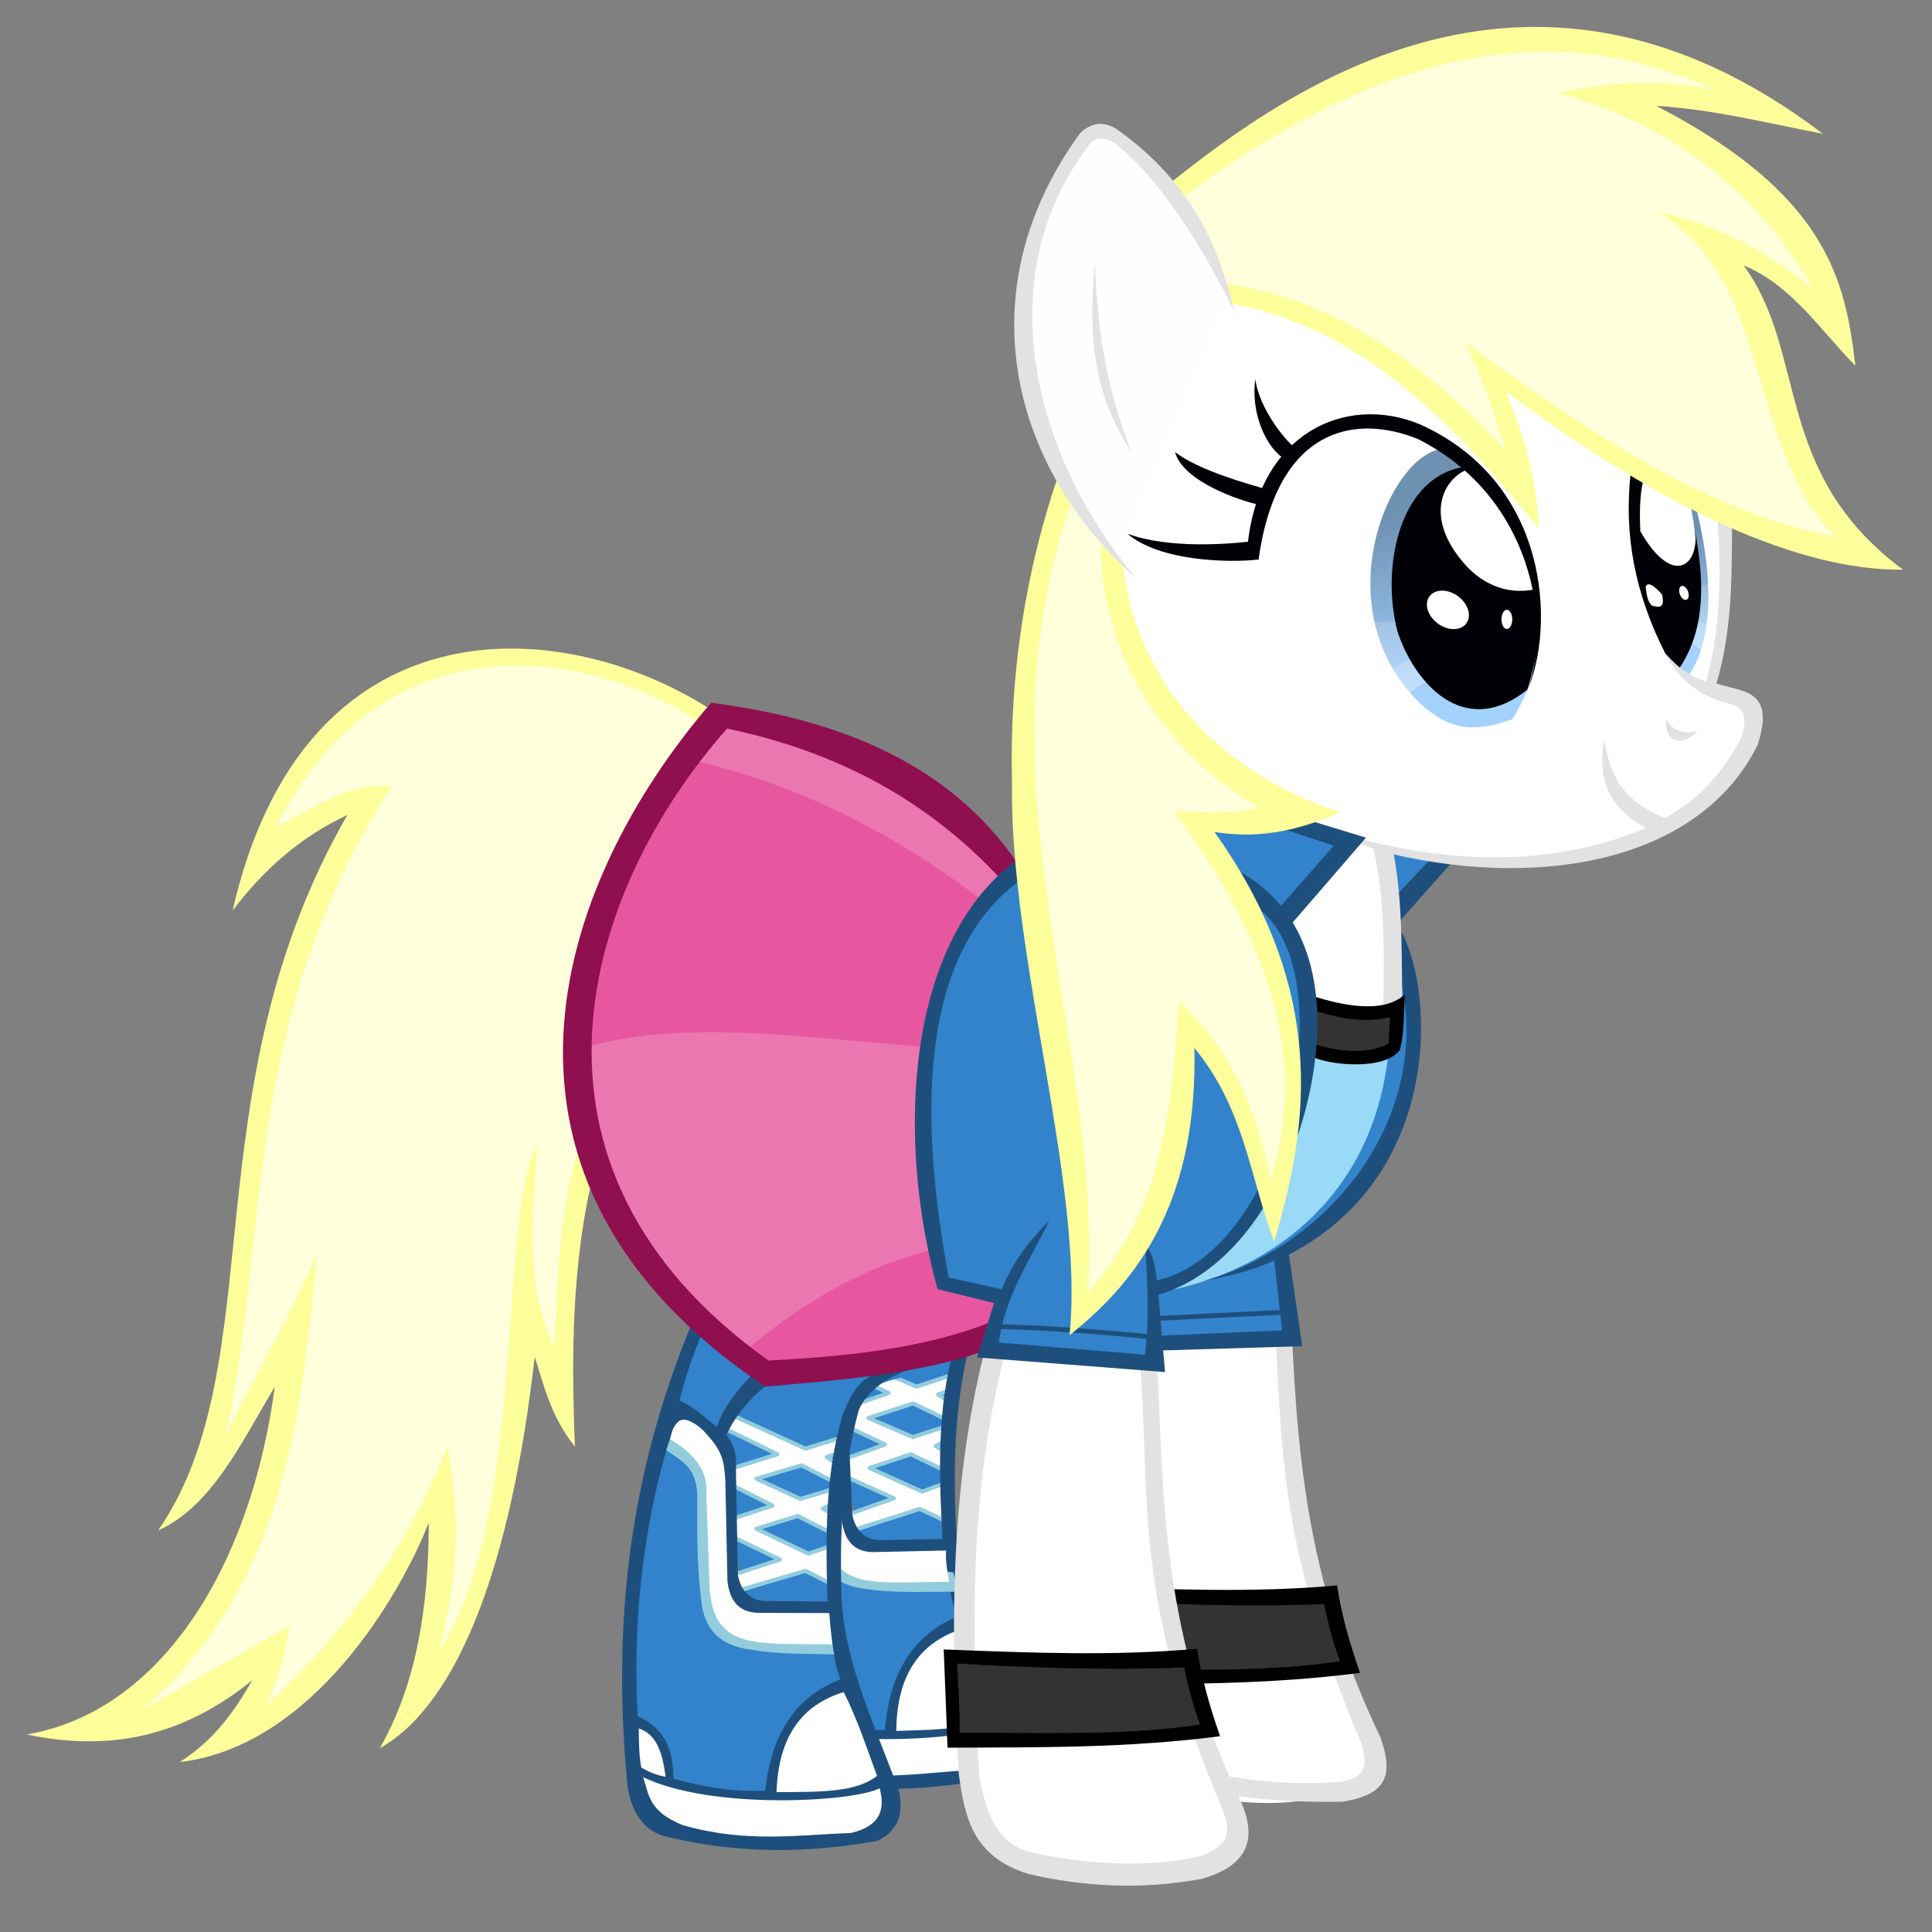 <?xml version="1.0" encoding="UTF-8" standalone="no"?>
<!-- Created with Inkscape (http://www.inkscape.org/) -->
<svg id="svg2" xmlns:inkscape="http://www.inkscape.org/namespaces/inkscape" xmlns:rdf="http://www.w3.org/1999/02/22-rdf-syntax-ns#" xmlns="http://www.w3.org/2000/svg" sodipodi:docname="cute-dress.svg" xmlns:sodipodi="http://sodipodi.sourceforge.net/DTD/sodipodi-0.dtd" height="2200" width="2200" version="1.1" xmlns:cc="http://creativecommons.org/ns#" xmlns:xlink="http://www.w3.org/1999/xlink" inkscape:version="0.48.3.1 r9886" xmlns:dc="http://purl.org/dc/elements/1.1/">
 <rect width="100%" height="100%" fill="#808080" stroke="none"/>
 <defs id="defs6">
  <linearGradient id="linearGradient4214-0-9-0">
   <stop id="stop4216-96-53-0" stop-color="#6e90b1" offset="0"/>
   <stop id="stop4218-0-11-7" stop-color="#a4d2ff" offset="1"/>
  </linearGradient>
  <linearGradient id="linearGradient4207" y2="287.93" xlink:href="#linearGradient4214-0-9-0" gradientUnits="userSpaceOnUse" x2="2168.8" y1="191.93" x1="2147.3" inkscape:collect="always"/>
  <linearGradient id="linearGradient4215" y2="268.49" xlink:href="#linearGradient4214-0-9-0" gradientUnits="userSpaceOnUse" x2="2292" y1="205.02" x1="2290" inkscape:collect="always"/>
 </defs>
 <sodipodi:namedview id="namedview4" bordercolor="#666666" inkscape:pageshadow="2" guidetolerance="10" pagecolor="#ffffff" gridtolerance="10" inkscape:window-maximized="0" inkscape:zoom="0.33143436" objecttolerance="10" borderopacity="1" inkscape:current-layer="svg2" inkscape:cx="1571.5491" inkscape:cy="1468.4474" inkscape:window-y="12" inkscape:window-x="0" inkscape:guide-bbox="true" inkscape:window-width="1268" showgrid="false" inkscape:pageopacity="0" inkscape:window-height="761" showguides="true"/>
 <g id="g4522" inkscape:export-ydpi="50.545033" inkscape:export-xdpi="50.545033" inkscape:export-filename="/home/lee/Pictures/ary-crazy-bum.png" transform="matrix(2.094 0 0 2.104 -2870.3 171.47)">
  <path id="path3904-8" d="m1792.9 888.25c22.712-0.142 42.814 0.457 54.67-8.801-5.641-15.112-10.512-30.224-18.134-45.336-21.651 6.614-35.481 22.666-36.536 54.137z" sodipodi:nodetypes="cccc" inkscape:connector-curvature="0" stroke="#000" stroke-linecap="round" stroke-width=".2" fill="none"/>
  <g id="g4341-7-2" transform="matrix(1 -.025 .025 1 42.922 11.694)">
   <path id="path4339-8-8" d="m1750 633.91 35.736 29.602-25.602 32.002-21.068-15.468z" inkscape:connector-curvature="0" fill="#3283cc"/>
   <path id="path4337-1-0" d="m1788.2 660.59 74.675-6.6 0.754 9.24c-16.636 4.705-34.915 7.932-32.092 30.15l-7.467 94.406-48.003-1.067-15.268-89.806z" sodipodi:nodetypes="cccccccc" inkscape:connector-curvature="0" fill="#3283cc"/>
   <path id="path4335-1-8" d="m1769.8 684.35-3.489 8.014 26.118 12.634-22.818 7.543 0.094 10.749 20.31 10.359-21.735 7.467s0.933 9.467 1.6 9.734c0.667 0.267 24.535 12.001 24.535 12.001s-23.335 6.667-23.335 7.601c0 0.933 2.667 9.601 2.667 9.601l35.069-10.801 14.268 6.8-1.067-20.401-11.467 3.867-27.602-13.201 21.602-7.2 19.735 10.401-1.733-11.601-3.467-2.4 2.667-2.134 1.467-8.667-17.068 5.2-23.602-11.067 23.868-7.2 17.868 9.334s1.867-9.734 1.333-10.267c-0.533-0.533-5.2-3.867-5.2-3.867l4.534-1.333 2-8.667-18.135 5.467z" inkscape:connector-curvature="0" fill="#fff"/>
   <g id="g4324-4-4" stroke-linejoin="round" stroke="#93cddd" stroke-linecap="round" stroke-width="2.2" fill="none">
    <path id="path3872-8-7-4" d="m1770.2 685.05 38.469 17.443 19.329-5.846" inkscape:connector-curvature="0"/>
    <path id="path3874-1-5-4" d="m1825.6 705.41-5.374 1.603 3.772 2.546" inkscape:connector-curvature="0"/>
    <path id="path3876-0-8-9" d="m1824.3 720.59-17.726-9.052-24.515 7.26 23.855 10.937 17.254-5.091" inkscape:connector-curvature="0"/>
    <path id="path3878-0-7-4" d="m1765 691.93c0.377-0.189 28.475 13.672 28.475 13.672l-23.855 7.354" inkscape:connector-curvature="0"/>
    <path id="path3880-1-0-3" d="m1769.3 722.56 21.468 10.801-22.535 7.401" inkscape:connector-curvature="0"/>
    <path id="path3882-3-0-9" d="m1823.5 732.47c-0.236 0-5.28 2.404-5.28 2.404l4.667 2.97" inkscape:connector-curvature="0"/>
    <path id="path3884-2-7-5" d="m1822.3 747.94c-0.377-0.189-17.726-8.957-17.726-8.957l-22.535 6.883 28.192 13.483 15.18-5.091" inkscape:connector-curvature="0"/>
    <path id="path3886-5-6-6" d="m1768.4 749.92 26.4 12.634-24.326 7.92" inkscape:connector-curvature="0"/>
    <path id="path3888-7-7-5" d="m1822.8 775.69-14.068-7-35.602 10.334" inkscape:connector-curvature="0"/>
   </g>
   <path id="path3870-1-1-2" d="m1746.8 635.08 5.467 5.6c-4.614 11.036-8.804 22.708-12.001 35.869 6.24 2.396 13.204 8.419 20.135 14.268 4.358-11.456 11.353-20.452 19.468-28.402l7.734 5.734c-9.808 7.845-17.089 16.827-21.868 26.935 5.269 6.445 5.536 12.89 5.2 19.335l1.075 56.71c1.557 7.1 4.884 12.766 13.86 13.86l34.886 0.283c-1.237-35.514-1.186-70.531 8.486-101.83 5.836-14.01 12.652-16.751 19.47-19.47l16.642-4.667 5.657 4.431c-14.346 2.49-28.472 5.234-33.472 18.547-8.822 32.802-10.318 67.07-9.134 101.87 1.962 35.635 18.681 69.425 31.202 103.74 2.344 11.267 0.442 20.98-11.734 26.935-35.463 6.179-72.668 7.712-114.14-2.133-13.881-2.769-20.069-15.424-21.803-27.813-9.923-102.56 6.523-181.27 34.871-249.81z" sodipodi:nodetypes="cccccccccccccccccccccc" inkscape:connector-curvature="0" fill="#1e4f7c"/>
   <path id="path3894-9-7-1" d="m1733.7 701.17c-13.302 45.745-18.986 94.347-16.197 146.13 17.631 7.898 19.356 22.74 19.403 33.774 15.954 4.551 32.419 7.317 49.878 6.6 2.754-24.281 11.987-49.107 40.926-60.309-1.934-5.08-3.19-10.567-3.867-16.401l-57.991-10.317-13.577-86.933z" sodipodi:nodetypes="ccccccccc" inkscape:connector-curvature="0" fill="#3283cc"/>
   <path id="path3892-9-4-3" d="m1735.3 696.64-2.263 6.647c7.646 5.915 17.33 8.712 16.877 27.013-0.098 17.351-0.252 34.662 2.074 53.744 1.336 14.183 7.87 25.2 28.663 27.532 15.124 2.526 31.952 1.833 48.086 2.451l-2.64-10.56-58.269-7.92-8.675-87.498-23.006-11.503z" sodipodi:nodetypes="ccccccccccc" inkscape:connector-curvature="0" fill="#93cddd"/>
   <path id="path3890-4-0-9" d="m1735.1 697.37c0.707-2.784 1.288-5.851 3.4-8.284 1.876-2.569 4.283-2.757 7.467-1.4 6.09 2.87 8.935 6.957 12.31 10.844 6.775 8.814 6.211 14.774 6.883 21.215l1.141 54.547c1.21 9.959 5.655 16.684 16.396 17.111l39.775 0.127c-0.508 6.599 0.566 11.617 1.251 17.022-16.197-0.664-34.571 0.728-47.626-2.629-16.347-4.713-18.292-16.648-19.423-26.966l-1.84-51.335c1.22-14.3-7.906-23.006-19.735-30.252z" sodipodi:nodetypes="ccccccccccccc" inkscape:connector-curvature="0" fill="#fff"/>
   <path id="path3896-0-1-3" d="m1718.1 853.96c0.056 6.989 0.068 13.972 1.333 21.135 3.964 2.337 8.22 4.237 13.246 4.982-1.623-12.144-4.522-22.934-14.58-26.117z" sodipodi:nodetypes="cccc" inkscape:connector-curvature="0" fill="#fff"/>
   <path id="path3898-6-8-5" d="m1720.4 880.3c3.276 9.024 2.603 18.407 21.601 26.002 34.842 9.898 63.117 5.164 91.339 4.267 16.433-3.818 18.766-13.019 15.734-24.268-13.415 7.327-91.155 12.088-128.68-6z" sodipodi:nodetypes="ccccc" inkscape:connector-curvature="0" fill="#fff"/>
   <path id="path3904-4-3-8" d="m1793 888.43c22.712-0.142 42.814 0.457 54.67-8.801-5.641-15.112-10.512-30.224-18.134-45.336-21.651 6.614-35.481 22.666-36.536 54.137z" sodipodi:nodetypes="cccc" inkscape:connector-curvature="0" fill="#fff"/>
  </g>
  <g id="g4341">
   <path id="path4339" d="m1750 633.91 35.736 29.602-25.602 32.002-21.068-15.468z" inkscape:connector-curvature="0" fill="#3283cc"/>
   <path id="path4337" d="m1788.2 660.59 74.675-6.6 0.754 9.24c-16.636 4.705-34.915 7.932-32.092 30.15l-7.467 94.406-48.003-1.067-15.268-89.806z" sodipodi:nodetypes="cccccccc" inkscape:connector-curvature="0" fill="#3283cc"/>
   <path id="path4335" d="m1769.8 684.35-3.489 8.014 26.118 12.634-22.818 7.543 0.094 10.749 20.31 10.359-21.735 7.467s0.933 9.467 1.6 9.734c0.667 0.267 24.535 12.001 24.535 12.001s-23.335 6.667-23.335 7.601c0 0.933 2.667 9.601 2.667 9.601l35.069-10.801 14.268 6.8-1.067-20.401-11.467 3.867-27.602-13.201 21.602-7.2 19.735 10.401-1.733-11.601-3.467-2.4 2.667-2.134 1.467-8.667-17.068 5.2-23.602-11.067 23.868-7.2 17.868 9.334s1.867-9.734 1.333-10.267c-0.533-0.533-5.2-3.867-5.2-3.867l4.534-1.333 2-8.667-18.135 5.467z" inkscape:connector-curvature="0" fill="#fff"/>
   <g id="g4324" stroke-linejoin="round" stroke="#93cddd" stroke-linecap="round" stroke-width="2.2" fill="none">
    <path id="path3872-8" d="m1770.2 685.05 38.469 17.443 19.329-5.846" inkscape:connector-curvature="0"/>
    <path id="path3874-1" d="m1825.6 705.41-5.374 1.603 3.772 2.546" inkscape:connector-curvature="0"/>
    <path id="path3876-0" d="m1824.3 720.59-17.726-9.052-24.515 7.26 23.855 10.937 17.254-5.091" inkscape:connector-curvature="0"/>
    <path id="path3878-0" d="m1765 691.93c0.377-0.189 28.475 13.672 28.475 13.672l-23.855 7.354" inkscape:connector-curvature="0"/>
    <path id="path3880-1" d="m1769.3 722.56 21.468 10.801-22.535 7.401" inkscape:connector-curvature="0"/>
    <path id="path3882-3" d="m1823.5 732.47c-0.236 0-5.28 2.404-5.28 2.404l4.667 2.97" inkscape:connector-curvature="0"/>
    <path id="path3884-2" d="m1822.3 747.94c-0.377-0.189-17.726-8.957-17.726-8.957l-22.535 6.883 28.192 13.483 15.18-5.091" inkscape:connector-curvature="0"/>
    <path id="path3886-5" d="m1768.4 749.92 26.4 12.634-24.326 7.92" inkscape:connector-curvature="0"/>
    <path id="path3888-7" d="m1822.8 775.69-14.068-7-35.602 10.334" inkscape:connector-curvature="0"/>
   </g>
   <path id="path3870-1" d="m1746.8 635.08 5.467 5.6c-4.614 11.036-8.804 22.708-12.001 35.869 6.24 2.396 13.204 8.419 20.135 14.268 4.358-11.456 11.353-20.452 19.468-28.402l7.734 5.734c-9.808 7.845-17.089 16.827-21.868 26.935 5.269 6.445 5.536 12.89 5.2 19.335l1.075 56.71c1.557 7.1 4.884 12.766 13.86 13.86l34.886 0.283c-1.237-35.514-1.186-70.531 8.486-101.83 5.836-14.01 10.012-18.259 16.83-20.979l15.51-6.364 12.446 1.414c-14.346 2.49-31.49 11.457-36.489 24.77-8.822 32.802-10.318 67.07-9.134 101.87 1.962 35.635 18.681 69.425 31.202 103.74 2.344 11.267 0.442 20.98-11.734 26.935-35.463 6.179-72.668 7.712-114.14-2.133-13.881-2.769-20.069-15.424-21.803-27.813-9.923-102.56 6.523-181.27 34.871-249.81z" sodipodi:nodetypes="cccccccccccccccccccccc" inkscape:connector-curvature="0" fill="#1e4f7c"/>
   <path id="path3894-9" d="m1733.7 701.17c-13.302 45.745-18.986 94.347-16.197 146.13 17.631 7.898 19.356 22.74 19.403 33.774 15.954 4.551 32.419 7.317 49.878 6.6 2.754-24.281 11.987-49.107 40.926-60.309-1.934-5.08-3.19-10.567-3.867-16.401l-57.991-10.317-13.577-86.933z" sodipodi:nodetypes="ccccccccc" inkscape:connector-curvature="0" fill="#3283cc"/>
   <path id="path3892-9" d="m1735.3 696.64-2.263 6.647c7.646 5.915 17.33 8.712 16.877 27.013-0.098 17.351-0.252 34.662 2.074 53.744 1.336 14.183 7.87 25.2 28.663 27.532 15.124 2.526 31.952 1.833 48.086 2.451l-2.64-10.56-58.269-7.92-8.675-87.498-23.006-11.503z" sodipodi:nodetypes="ccccccccccc" inkscape:connector-curvature="0" fill="#93cddd"/>
   <path id="path3890-4" d="m1735.1 697.37c0.707-2.784 1.288-5.851 3.4-8.284 1.876-2.569 4.283-2.757 7.467-1.4 6.09 2.87 8.935 6.957 12.31 10.844 6.775 8.814 6.211 14.774 6.883 21.215l1.141 54.547c1.21 9.959 5.655 16.684 16.396 17.111l39.775 0.127c-0.508 6.599 0.566 11.617 1.251 17.022-16.197-0.664-34.571 0.728-47.626-2.629-16.347-4.713-18.292-16.648-19.423-26.966l-1.84-51.335c1.22-14.3-7.906-23.006-19.735-30.252z" sodipodi:nodetypes="ccccccccccccc" inkscape:connector-curvature="0" fill="#fff"/>
   <path id="path3896-0" d="m1718.1 853.96c0.056 6.989 0.068 13.972 1.333 21.135 3.964 2.337 8.22 4.237 13.246 4.982-1.623-12.144-4.522-22.934-14.58-26.117z" sodipodi:nodetypes="cccc" inkscape:connector-curvature="0" fill="#fff"/>
   <path id="path3898-6" d="m1720.4 880.3c3.276 9.024 2.603 18.407 21.601 26.002 34.842 9.898 63.117 5.164 91.339 4.267 16.433-3.818 18.766-13.019 15.734-24.268-13.415 7.327-91.155 12.088-128.68-6z" sodipodi:nodetypes="ccccc" inkscape:connector-curvature="0" fill="#fff"/>
   <path id="path3904-4" d="m1793 888.43c22.712-0.142 42.814 0.457 54.67-8.801-5.641-15.112-10.512-30.224-18.134-45.336-21.651 6.614-35.481 22.666-36.536 54.137z" sodipodi:nodetypes="cccc" inkscape:connector-curvature="0" fill="#fff"/>
  </g>
  <path id="path4304-9" d="m1985.4 609.78 84.481 6.789c-3.643 87.91 17.067 165.38 42.995 240.62 1.855 12.297 4.195 24.796-10.56 30.172-35.081 12.298-67.247 5.646-99.567 0-23.427-7.394-28.146-24.765-30.549-43.372-3.484-80.388-6.921-160.76 13.2-234.21z" sodipodi:nodetypes="ccccccc" inkscape:connector-curvature="0" fill="#fff"/>
  <path id="path4302" d="m1758.3 308.52c-66.666-43.357-185.91-68.066-244.02 70.15l54.309-26.023c-62.078 110.34-64.189 234.42-80.996 355.13l39.469-62.938c-3.328 89.343-35.786 159.38-98.14 209.61l85.339-37.869s-17.715 38.817-14.401 40.536c20.904 10.845 116.55-120.51 107.21-126.41l-3.734 106.14c41.562-68.464 44.591-133.72 53.508-199.46l16.595 32.058c2.64-0.377 17.349-125.59 17.349-125.59z" sodipodi:nodetypes="cccccccscccccc" inkscape:connector-curvature="0" fill="#ffffdb"/>
  <path id="path4300" d="m1921.2 393.09-8.267 248.82-125.07 19.468c-172.85-157.2-79.941-250.81-27.735-354.16 62.5 11.391 114.91 42.52 161.08 85.872z" sodipodi:nodetypes="ccccc" inkscape:connector-curvature="0" fill="#eb77b1"/>
  <path id="path4298" d="m2311.5 196.13-11.314 95.796c17.221 0.524 27.958 6.959 21.12 29.418-43.594 64.55-116.35 67.922-195.88 57.081l-54.404-16.268c-43.291-41.906-104.51-78.755-95.943-135.29l63.408-147.93 229.35-11.734z" sodipodi:nodetypes="ccccccccc" inkscape:connector-curvature="0" fill="#fff"/>
  <path id="path4294" d="m2009.5 23.335 29.735 56.637c69.884 2.361 110.8 52.993 157.88 93.373l-14.934-51.07c62.23 38.325 119.05 84.708 199.88 95.34-38.068-42.608-42.644-113.32-82.672-168.54 20.652 5.833 42.962 19.952 65.604 35.736-20.3-50.683-62.8-84.331-113.1-112.01l80.005 4.267c-107.5-73.815-215-40.402-322.4 46.272z" sodipodi:nodetypes="cccccccccc" inkscape:connector-curvature="0" fill="#ffffdb"/>
  <path id="path4288" d="m2127.7 378.69 24.668 4.534-24.002 28.935z" fill-opacity=".988" inkscape:connector-curvature="0" fill="#3283cc"/>
  <path id="path4282" opacity="0.99" d="m2132.4 438.64c29.3 65.374-10.564 146.16-102.3 171.93 62.029-36.201 91.859-79.945 102.3-171.93z" sodipodi:nodetypes="ccc" inkscape:connector-curvature="0" fill="#3384cc"/>
  <g id="g4235">
   <path id="path3828-7-3" d="m1981.7 617.49 11.126 0.943c-18.646 72.454-17.787 149.15-13.577 226.57 3.683 20.519 12.416 24.387 33.97 28.028 13.749 5.651 47.21 12.778 86.885 9.794 14.106-2.87 13.647-8.983 11.467-19.468-48.562-113.63-43.082-168.78-48.313-239.32l9.334 0.566c3.083 73.641 6.825 146.95 48.846 234.22 7.519 21.2 2.677 31.153-20.801 34.802-34.124 0.568-61.02-2.432-92.006-9.601-30.742-9.524-37.203-17.158-40.403-39.469-4.548-76.868-4.892-153.19 13.471-227.07z" sodipodi:nodetypes="ccccccccccccc" inkscape:connector-curvature="0" fill="#e2e2e2"/>
   <path id="path3830-7-3" d="m1960 776.93c46.436 1.822 92.883 3.687 137.85-0.377 2.189 15.218 6.747 31.112 12.446 47.332-50.089 6.508-99.101 6.021-148.22 6.223-0.691-19.098-1.383-36.589-2.074-53.178z" sodipodi:nodetypes="ccccc" inkscape:connector-curvature="0"/>
   <path id="path3832-1-2" d="m2090.9 786.55c2.002 10.549 4.894 20.921 8.675 31.115-41.417 6.289-86.633 4.349-130.87 4.526-0.251-13.579-0.755-26.148-1.509-37.715 40.65 2.25 81.561 3.807 123.7 2.074z" sodipodi:nodetypes="ccccc" inkscape:connector-curvature="0" stroke="#000" stroke-linecap="round" stroke-width=".2" fill="#333"/>
  </g>
  <path id="path4304" d="m1912.1 649.84 84.481 6.789c-3.643 87.91 17.067 165.38 42.995 240.62 1.855 12.297 4.195 24.796-10.56 30.172-35.081 12.297-67.247 5.646-99.567 0-23.427-7.394-28.146-24.765-30.549-43.372-3.484-80.388-6.921-160.76 13.2-234.21z" sodipodi:nodetypes="ccccccc" inkscape:connector-curvature="0" fill="#fff"/>
  <path id="path4290" d="m1997.8 617.78 68.641-20.743 6.977 47.709-74.487 2.64z" fill-opacity=".988" inkscape:connector-curvature="0" fill="#3283cc"/>
  <path id="path4240-5" opacity="0.99" d="m1996.5 618.51c54.409-7.205 121.59-45.018 129.53-132.93l-46.136 2.933z" sodipodi:nodetypes="cccc" inkscape:connector-curvature="0" fill="#9adbf8"/>
  <path id="path3826-0" d="m2000.7 641.39 1.076 8.024 77.09-2.333-7.2-49.603c86.845-44.76 78.761-150.4 58.67-178.68l30.402-34.136-11.734-1.6-29.869 31.469c46.588 84.97-12.768 174.4-93.34 197.08 12.623-2.232 25.246-5.176 37.869-10.934l4.267 37.869z" sodipodi:nodetypes="cccccccccccc" inkscape:connector-curvature="0" fill="#1e4f7c"/>
  <path id="path4286" d="m2107.7 373.49 12.668 4 7.843 86.226-44.692-1.131-14.709-48.275z" inkscape:connector-curvature="0" fill="#fff"/>
  <path id="path3868-4" d="m1757.1 302.39-5.734 6.934c-54.248-36.128-169.09-62.884-230.79 56.841 20.593-10.131 40.513-24.977 62.984-21.969-81.492 125.5-66.14 240.69-90.08 351.42 16.363-33.772 35.411-65.28 49.415-98.189-8.169 90.279-18.366 179.85-94.751 246.47l80.005-45.336c-3.04 19.641-7.297 30.369-12.801 43.203 39.985-36.889 74.987-80.71 98.673-140.28 8.594 45.475 3.519 79.56-4.8 110.94 48.757-71.568 31.868-237.25 53.841-274.78-3.007 37.864-7.386 76.002 9.097 109.97 2.252-39.785 2.527-80.23 16.47-116.12l4.065 25.179c-10.957 47.063-11.325 95.755-9.334 144.81-13.848-17.636-16.52-32.789-21.868-48.537-12.701 111.19-41.193 187.67-84.272 211.75 19.896-34.424 26.636-76.366 26.668-122.14-15.475 39.542-63.559 121.31-135.48 129.61 18.729-11.756 29.891-27.586 39.469-44.27-31.965 25.741-70.361 40.314-122.67 29.335 72.759-12.309 121.92-90.335 134.94-188.28-18.292 30.614-34.335 64.88-63.471 77.872 62.876-90.144 16.594-238.1 102.94-387.23-25.972 12.075-45.972 30.122-62.404 51.737 38.239-167.28 176.59-161.81 259.88-108.94z" sodipodi:nodetypes="ccccccccccccccccccccccccccc" inkscape:connector-curvature="0" fill="#fcff9a"/>
  <path id="path3755-6" d="m2133.6 472.52-10.749 0.471c0.269-31.896 1.927-63.919-5.28-95.136-8.862-3.293-16.956-6.586-23.688-9.878 60.946 18.482 118.75 20.702 171.88-1.317-22.976-12.578-25.822-29.509-22.668-47.736 3.032 16.027 7.04 31.818 33.069 42.269 19.873-10.7 32.082-25.999 41.336-43.07 2.678-8.044 3.511-15.282-5.067-18.401-16.738-3.741-28.642-13.06-36.136-27.468l28.402-74.538 8.001 0.2c-0.423 29.599 0.732 58.833-8.534 90.473 13.188 4.732 32.618 2.509 22.268 33.469-31.185 62.373-116.29 77.711-197.75 59.071 5.524 29.975 3.875 60.975 4.909 91.592z" sodipodi:nodetypes="cccccccccccccccc" inkscape:connector-curvature="0" fill="#e2e2e2"/>
  <g id="g4230">
   <path id="path3864-2" d="m1906.8 407.28c-57.39-44.005-109.91-65.757-160.29-77.693-35.403 41.003-56.363 92.387-59.59 156.52 52.061-16.354 119.03-6.362 188.95-0.754 3.186-24.833 14.668-57.762 30.926-78.07z" sodipodi:nodetypes="ccccc" inkscape:connector-curvature="0" fill="#e7579f"/>
   <path id="path3866-5" d="m1894.3 591.7c-36.814 5.609-75.508 22.223-117.29 56.949l13.2 12.446c43.36-4.392 86.64-9.108 128.6-19.082 21.499-25.762 0.092-38.522-24.512-50.313z" sodipodi:nodetypes="ccccc" inkscape:connector-curvature="0" fill="#e7579f"/>
   <path id="path3862-2" d="m1910.2 633.75c-0.533 0.133-5.334 16.268-5.334 16.268-32.086 11.359-74.743 15.359-118.01 18.935-168.09-111.81-114.86-271.52-29.408-370.1 70.757 9.103 129.78 33.395 166.42 86.65l-8.014 9.712c-35.56-38.231-82.061-68.256-149.73-82.407-77.243 86.756-126.03 236.9 22.562 342.06 40.422-2.229 84.059-6.1 121.51-21.114z" sodipodi:nodetypes="ccccccccc" inkscape:connector-curvature="0" fill="#8f0f4f"/>
  </g>
  <path id="path3784-0" d="m2276.7 307.52c2.825 4.84 6.785 8.659 17.066 6.789-5.618 6.125-17.532 9.696-17.066-6.789z" sodipodi:nodetypes="ccc" inkscape:connector-curvature="0" fill="#e2e2e2"/>
  <path id="path3786-0" sodipodi:rx="75.052567" sodipodi:ry="92.024254" sodipodi:type="arc" d="m834.25 276.84c0 50.824-33.602 92.024-75.053 92.024-41.45 0-75.053-41.201-75.053-92.024 0-50.824 33.602-92.024 75.053-92.024 41.45 0 75.053 41.201 75.053 92.024z" transform="matrix(.908 -.393 .374 .979 1338.8 268.35)" sodipodi:cy="276.84033" sodipodi:cx="759.20007" fill="#fff"/>
  <path id="path3788-7" d="m2156.8 161.28c-30.145 0.2-68.615 88.824-11.314 140.2 10.616 8.005 21.33 15.898 47.662 6.223 38.397-61.073-5.186-128.74-36.348-146.43z" sodipodi:nodetypes="cccc" inkscape:connector-curvature="0" fill="url(#linearGradient4207)"/>
  <path id="path3790-1" d="m2134.7 254.72-22.063 0.566 21.686 39.978 16.029-10.749z" fill-opacity=".186" inkscape:connector-curvature="0" fill="#fff"/>
  <path id="path3792-7" d="m2127.1 280.7 11.786-6.129 8.25 12.116-11.173 7.496z" fill-opacity=".186" inkscape:connector-curvature="0" fill="#fff"/>
  <path id="path3794-9" d="m2168.3 171.05c-35.747 4.061-46.915 53.03-37.736 88.806 8.552 27.007 35.694 59.665 70.738 31.902 11.513-38.314 13.196-77.467-33.002-120.71z" sodipodi:nodetypes="cccc" inkscape:connector-curvature="0" fill="#000106"/>
  <path id="path3796-2" sodipodi:rx="12.400821" sodipodi:ry="9.2006092" sodipodi:type="arc" d="m783.79 319.62c0 5.081-5.552 9.201-12.401 9.201-6.849 0-12.401-4.119-12.401-9.201s5.552-9.201 12.401-9.201c6.849 0 12.401 4.119 12.401 9.201z" transform="matrix(.813 .583 -.583 .813 1717.3 -461)" sodipodi:cy="319.62115" sodipodi:cx="771.3844" fill="#fff"/>
  <path id="path3798-8" sodipodi:rx="2.9335275" sodipodi:ry="5.2003441" sodipodi:type="arc" d="m809.39 322.55c0 2.872-1.313 5.2-2.933 5.2s-2.933-2.328-2.933-5.2c0-2.872 1.313-5.2 2.933-5.2s2.933 2.328 2.933 5.2z" transform="translate(1383.7 -68.831)" sodipodi:cy="322.55469" sodipodi:cx="806.45337" fill="#fff"/>
  <path id="path3800-3" d="m2170 172.12c-13.497 4.158-25.628 24.569-4 50.27 8.807 10.725 22.836 18.764 39.869 14.934-7.027-25.074-17.844-47.58-35.869-65.204z" sodipodi:nodetypes="cccc" inkscape:connector-curvature="0" fill="#fff"/>
  <path id="path3802-9" d="m2201.4 291.99c14.886-34.492 12.169-111.77-58.004-143.61-41.692-17.589-91.148 5.684-94.673 71.205l6.4 1.733c10.019-71.414 52.423-79.013 86.672-65.204 62.323 31.2 73.034 100.08 59.604 135.88z" sodipodi:nodetypes="cccccc" inkscape:connector-curvature="0" fill="#000106"/>
  <path id="path3804-4" d="m2261 173.19 43.47 23.202c2.079 25.285 2.745 61.949-6.067 90.973-10.633-3.462-16.7-9.207-22.068-15.301z" sodipodi:nodetypes="ccccc" inkscape:connector-curvature="0" fill="#fff"/>
  <path id="path3806-1" d="m2293.2 194.05c4.787 18.442 13.595 62.61-3.635 89.432-2.967-1.914-5.859-3.741-8.09-6.186l0.324-89.58s11.067 5.6 11.401 6.334z" sodipodi:nodetypes="ccccc" inkscape:connector-curvature="0" fill="url(#linearGradient4215)"/>
  <path id="path3808-0" d="m2293.1 236.15 8.109-1.792-2.357 37.526s-11.032-6.694-10.654-6.694c0.377 0 4.903-28.569 4.903-28.569z" fill-opacity=".186" inkscape:connector-curvature="0" fill="#fff"/>
  <path id="path3810-2" d="m2292.3 255.38c0.377 0 7.072 0.377 7.072 0.377l-2.075 15.192-7.52-4.665z" fill-opacity=".186" sodipodi:nodetypes="ccccc" inkscape:connector-curvature="0" fill="#fff"/>
  <path id="path3812-2" d="m2284.2 279.79c18.358-27.364 10.776-63.005 5.467-87.272l-32.099-18.49c-3.984 33.753 2.365 66.097 18.695 98.056 2.381 2.569 4.815 5.138 7.937 7.707z" sodipodi:nodetypes="ccccc" inkscape:connector-curvature="0" fill="#000106"/>
  <path id="path3814-6" d="m2264.4 178.35c-2.162 8.57-2.003 18.069-1.697 27.626 15.928 27.675 29.502 20.731 30.078 4.714-0.204-5.376-1.573-12.354-2.734-19.046l-25.175-13.2z" sodipodi:nodetypes="cccccc" inkscape:connector-curvature="0" fill="#fff"/>
  <path id="path3816-7" sodipodi:rx="2.3571787" sodipodi:ry="3.9600601" sodipodi:type="arc" d="m906.57 307.86c0 2.187-1.055 3.96-2.357 3.96-1.302 0-2.357-1.773-2.357-3.96s1.055-3.96 2.357-3.96c1.302 0 2.357 1.773 2.357 3.96z" transform="matrix(.938 -.345 .345 .938 1332.1 262.58)" sodipodi:cy="307.86081" sodipodi:cx="904.21375" fill="#fff"/>
  <path id="path3818-3" d="m2265.8 237.09c-0.731-2.085 1.592-3.06 3.111-1.792 0.448-0.301 6.2 4.907 5.799 5.61 1.359 7.265-2.213 6.252-5.704 5.374-2.654-2.74-2.822-6.285-3.206-9.193z" sodipodi:nodetypes="ccccc" inkscape:connector-curvature="0" fill="#fff"/>
  <path id="path4260-2" opacity="0.99" d="m1909.1 649.51 89.761 7.543-0.189-40.543c91.699-30.238 87.988-165.28 69.007-198.83l37.869-42.136-65.071-26.135-119.12 43.261c-57.783 45.932-57.412 127.81-37.422 221.82l30.135 7.2c-0.019 9.3-8.506 21.98-4.97 27.815z" sodipodi:nodetypes="cccccccccc" inkscape:connector-curvature="0" fill="#3283cc"/>
  <path id="path4280" opacity="0.99" d="m2062.8 365.25 33.189 10.937-32.246 36.583s5.846 9.24 6.789 8.486c0.943-0.754 42.995-49.406 42.995-49.406l-34.132-10.372z" inkscape:connector-curvature="0" fill="#1e4f7c"/>
  <path id="path4284" d="m2085.7 462.3c14.334 2.62 28.509 6.769 43.561 2.451l-0.094 21.309c-11.772 10.424-27.02 9.316-44.315 1.414z" sodipodi:nodetypes="ccccc" inkscape:connector-curvature="0" fill="#333"/>
  <path id="path3860-5" d="m2134.7 456.67c-12.454 11.412-36.507 5.01-48.803 1.333l-0.133 7.601c8.207 2.145 23.362 7.44 40.803 3.467l-0.667 14.134c-15.187 8.498-38.691 1.344-41.469-0.267 0 0-1.067 7.067-0.533 7.2 8.074 4.672 39.522 8.215 48.003-3.334 2.689-9.167 2.003-20.022 2.8-30.135z" sodipodi:nodetypes="ccccccccc" inkscape:connector-curvature="0"/>
  <path id="path3828-6" d="m1905.6 651.76 11.126 0.943c-18.646 72.454-17.787 149.15-13.577 226.57 3.683 20.519 9.75 38.788 31.303 42.429 19.083 3.784 54.411 9.311 89.286 1.26 18.244-6.49 15.11-15.896 11.734-25.335-48.562-113.63-39.311-168.03-44.542-238.56l9.335 0.566c3.083 73.641 3.053 146.19 45.074 233.46 8.786 19.51 5.273 34.803-21.068 42.27-31.991 5.902-63.421 4.502-94.406-2.667-30.742-9.524-34.536-31.559-37.736-53.87-4.548-76.868-4.892-153.19 13.471-227.07z" sodipodi:nodetypes="ccccccccccccc" inkscape:connector-curvature="0" fill="#e2e2e2"/>
  <path id="path3822-7" d="m1924.7 383.2 0.533 11.867c-61.274 45.008-51.003 147.19-38.644 214.83l28.946 6.412c5.731-14.456 14.614-26.186 25.835-37.149-10.661 21.316-24.278 41.338-27.471 65.92l79.424 6.587c2.761-20.552 1.16-41.105 0.048-61.657 2.781 5.538 5.689 10.757 6.4 21.468 72.491-16.189 104.83-175.22 50.537-204.28l-7.867-18.268c42.726 22.104 50.135 69.179 41.505 115.56-9.584 51.515-39.877 102.09-83.241 114.78l3.555 41.817-102.21-7.92 9.24-29.418-30.738-7.543c-22.759-82.049-17.32-189.17 44.144-233.02z" sodipodi:nodetypes="cccccccccccscccccc" inkscape:connector-curvature="0" fill="#1e4f7c"/>
  <path id="path4296" d="m1951.4 183.31 24.515 33.189c-5.436 74.34 46.624 106.42 98.813 138.41l-52.046 12.069c45.819 68.882 61.745 136.49 40.732 202.53-11.563-30.392-12.215-59.419-44.504-92.401-12.042 54.985-21.715 112.24-56.08 145.87-11.221-146.86-62.708-295.36-11.43-439.67z" sodipodi:nodetypes="cccccccc" inkscape:connector-curvature="0" fill="#ffffdb"/>
  <path id="path3824-0" d="m1913.1 636.48c28.402 0.548 56.804 3.021 85.206 5.667" sodipodi:nodetypes="cc" inkscape:connector-curvature="0" stroke="#1e4f7c" stroke-linecap="round" stroke-width="2.6" fill="none"/>
  <path id="path3830-3" d="m1883.9 811.2c46.436 1.822 92.883 3.687 137.85-0.377 2.189 15.218 6.747 31.112 12.446 47.332-50.089 6.508-99.101 6.021-148.22 6.223-0.691-19.098-1.383-36.589-2.074-53.178z" sodipodi:nodetypes="ccccc" inkscape:connector-curvature="0"/>
  <path id="path3832-3" d="m2014.8 820.82c2.002 10.549 4.894 20.921 8.674 31.115-41.417 6.289-86.633 4.349-130.87 4.526-0.251-13.579-0.755-26.148-1.509-37.715 40.651 2.25 81.561 3.807 123.7 2.074z" sodipodi:nodetypes="ccccc" inkscape:connector-curvature="0" stroke="#000" stroke-linecap="round" stroke-width=".2" fill="#333"/>
  <path id="path3858-0" d="m2000.1 632.06 69.395-3.394" inkscape:connector-curvature="0" stroke="#1e4f7c" stroke-linecap="round" stroke-width="2.6" fill="none"/>
  <path id="path3906-3-8" d="m2059.1 183.26c-9.826-2.923-36.257-10.055-49.41-20.096 4.427 15.923 34.877 26.297 46.73 28.782z" sodipodi:nodetypes="cccc" inkscape:connector-curvature="0" fill="#000106"/>
  <path id="path3906-3-6-5" opacity="0.99" d="m2075.9 161.51c-4.573-2.569-20.349-20.947-22.548-37.89-2.344 16.363 4.261 34.791 14.757 42.574z" sodipodi:nodetypes="cccc" inkscape:connector-curvature="0" fill="#000106"/>
  <path id="path3761-0" d="m2037.2 72.228 3.261 10.585c73.407 14.092 121.47 66.207 167.18 121.84-1.471-30.479-9.493-52.536-17.868-74.138 86.697 64.432 160.31 96.958 215.76 96.296-71.158-52.771-51.392-116.57-86.556-164.63 25.644 10.384 41.487 34.769 60.721 54.309-5.536-46.206-14.976-92.499-108.24-140.68 31.699 1.974 60.659 9.427 90.516 15.086-155.9-118.02-286.8-27.713-356 27.538l6.412 7.92c97.096-72.129 194.19-104.42 291.29-58.786-22.607-5.572-50.212-6.148-85.606 1.067 57.754 16.364 105.78 48.842 138.68 106.41-26.232-21.259-54.285-35.693-84.539-41.869 63.098 37.883 47.235 124.8 96.54 175.88-70.366-13.393-136.32-57.679-201.73-105.76 10.494 20.227 16.724 39.601 22.252 58.835-50.679-54.739-101.36-83.432-152.04-89.903z" sodipodi:nodetypes="ccccccccccccccccccc" inkscape:connector-curvature="0" fill="#fcff9a"/>
  <path id="path3782-1" d="m1946.7 174.39 7.166 13.766c-54.043 155.26 15.718 286.38 8.674 429.57 40.041-42.577 45.628-99.73 49.406-157.65 28.316 26.965 42.756 60.405 49.784 97.304 22.673-74.398-7.811-139.65-52.801-199.89 16.625 0.738 33.291 1.535 47.144-1.886-39.012-21.059-87.274-71.435-86.744-144.83l12.069 12.823c9.186 79.588 70.896 119.42 118.42 134.64-20.244 8.266-41.38 14.925-68.641 10.56 65.178 91.138 48.619 166.43 32.435 221.76-13.248-35.169-16.22-72.206-43.372-104.85 1.713 78.571-27.123 123.54-67.887 155.39 8.163-80.97-32.595-204.07-31.303-298.7-1.475-58.871 7.209-114.84 25.646-168.02z" sodipodi:nodetypes="cccccccccccccccc" inkscape:connector-curvature="0" fill="#fcff9a"/>
  <g id="g4225">
   <path id="path4223" opacity="0.99" d="m1984.9 228.02 54.737-146.94c-11.734-33.044-28.256-63.872-62.204-90.406-6.992-0.562-13.587-0.328-17.601 5.067-61.159 95.721-27.167 166.4 25.068 232.28z" sodipodi:nodetypes="ccccc" inkscape:connector-curvature="0" fill="#fff"/>
   <path id="path3757-5" d="m1988.6 231.46c-66.735-58.171-93.902-154.55-30.323-241.12 6.412-5.839 12.823-5.97 19.235-2.263 45.137 31.603 57.266 70.121 64.558 99.103-17.602-35.236-40.082-71.678-65.471-91.473-4.554-2.539-8.946-3.169-12.268-0.4-55.886 69.921-33.453 168.1 24.268 236.15z" sodipodi:nodetypes="ccccccc" inkscape:connector-curvature="0" fill="#e2e2e2"/>
   <path id="path3759-0" d="m1966.2 60.378c-5.608 54.244 5.675 80.74 19.735 102.67-15.115-38.493-18.705-71.223-19.735-102.67z" sodipodi:nodetypes="ccc" inkscape:connector-curvature="0" fill="#e2e2e2"/>
  </g>
  <path id="path3906-9" d="m2054.8 211.03c-15.432 2.126-48.549 4.579-70.899-3.644 17.143 14.83 54.892 15.832 71.221 13.942z" sodipodi:nodetypes="cccc" inkscape:connector-curvature="0" fill="#000106"/>
 </g>
 <path id="path4627" d="m944.06 1834.1c1.641 21.08 3.534 40.55 7.734 59.737 0 0 11.734-2.4 11.201-5.334-0.533-2.933-10.134-56.804-10.134-56.804z" inkscape:export-ydpi="50.545033" sodipodi:nodetypes="ccscc" inkscape:export-filename="/home/lee/Pictures/ary-crazy-bum.png" inkscape:connector-curvature="0" inkscape:export-xdpi="50.545033" fill="#1e4f7c"/>
</svg>
